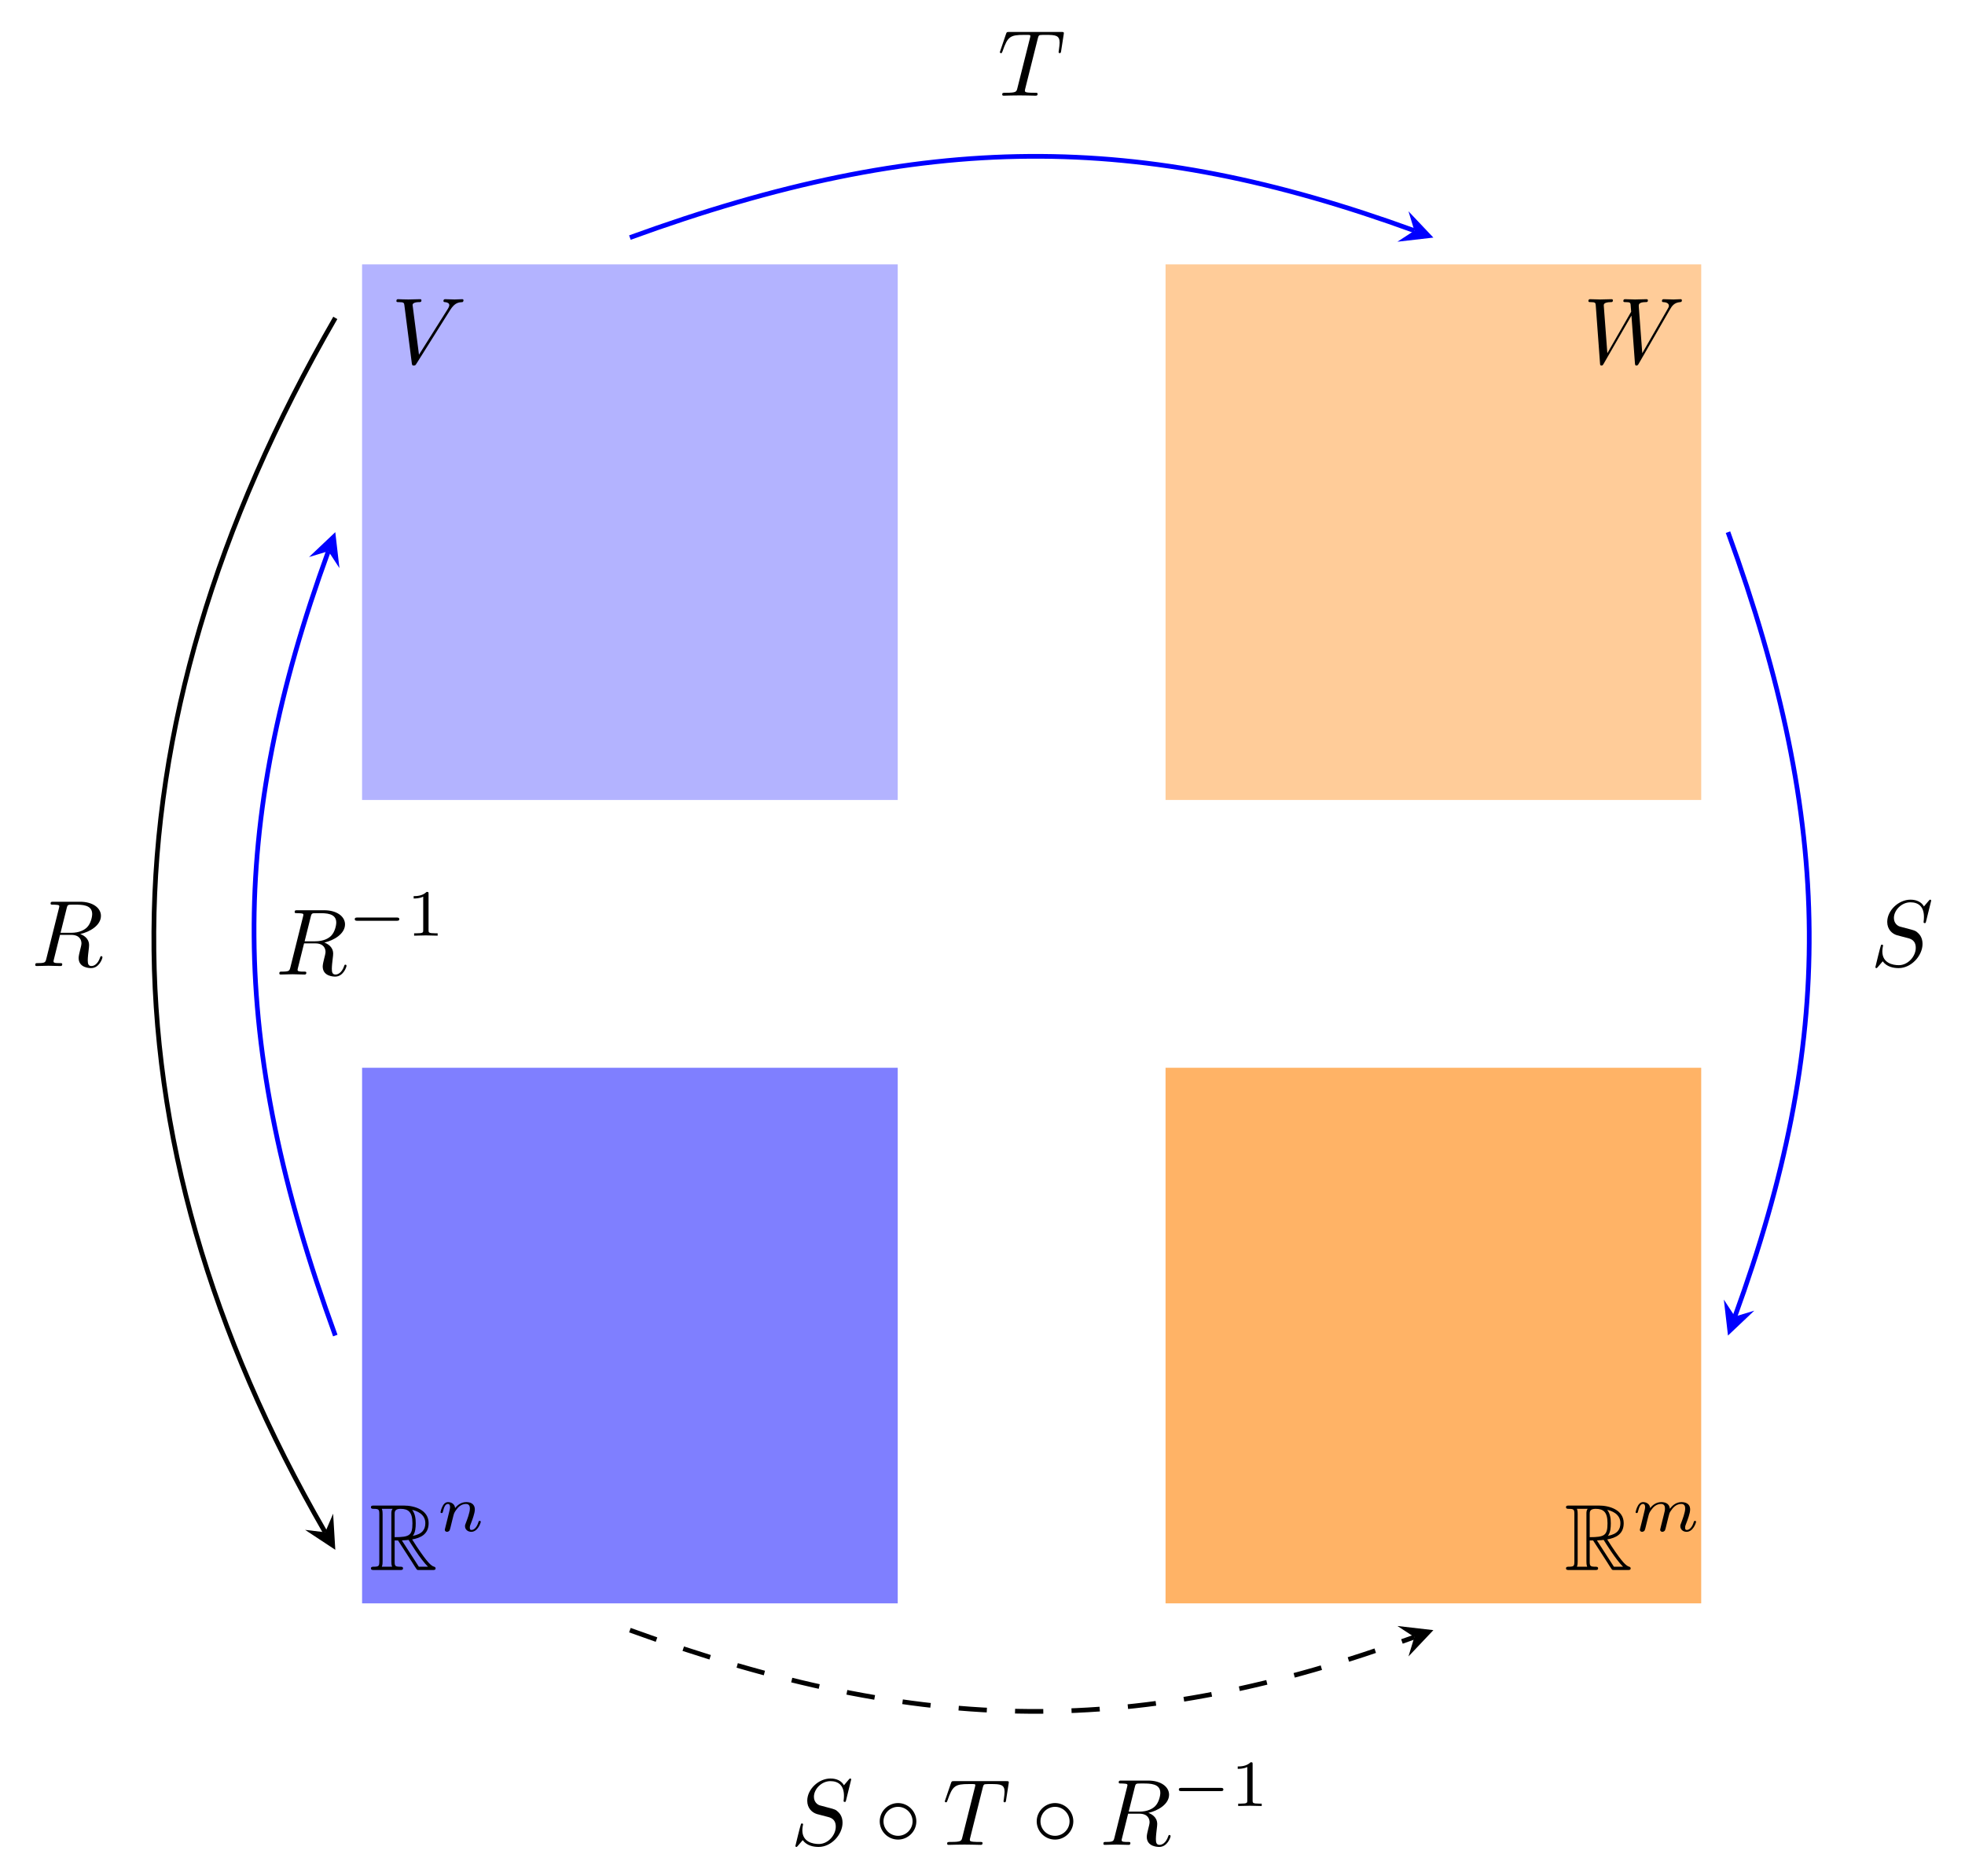 <svg xmlns="http://www.w3.org/2000/svg" xmlns:xlink="http://www.w3.org/1999/xlink" version="1.1" width="207.977" height="198.601" viewBox="0 0 207.977 198.601">
<defs>
<path id="font_1_4" d="M.628 .569C.677 .647 .719 .65 .756 .652 .768 .653 .769 .67 .769 .671 .769 .679 .764 .683 .756 .683 .73 .683 .701 .68 .674 .68 .641 .68 .607 .683 .575 .683 .569 .683 .556 .683 .556 .664 .556 .653 .565 .652 .572 .652 .599 .65 .618 .64 .618 .619 .618 .604 .603 .582 .603 .581L.296 .093 .228 .622C.228 .639 .251 .652 .297 .652 .311 .652 .322 .652 .322 .672 .322 .681 .314 .683 .308 .683 .268 .683 .225 .68 .184 .68 .166 .68 .147 .681 .129 .681 .111 .681 .092 .683 .075 .683 .068 .683 .056 .683 .056 .664 .056 .652 .065 .652 .081 .652 .137 .652 .138 .643 .141 .618L.22 .001C.223-.019 .227-.022 .24-.022 .256-.022 .26-.017 .268-.004L.628 .569Z"/>
<path id="font_1_5" d="M.917 .567C.942 .611 .966 .647 1.029 .652 1.038 .653 1.048 .653 1.048 .672 1.048 .676 1.044 .683 1.036 .683 1.012 .683 .984 .68 .959 .68 .925 .68 .888 .683 .855 .683 .849 .683 .836 .683 .836 .664 .836 .653 .845 .652 .851 .652 .875 .651 .91 .643 .91 .613 .91 .602 .905 .594 .897 .58L.627 .109 .59 .605C.589 .625 .587 .651 .66 .652 .677 .652 .687 .652 .687 .672 .687 .682 .676 .683 .672 .683 .632 .683 .59 .68 .55 .68 .527 .68 .468 .683 .445 .683 .439 .683 .426 .683 .426 .663 .426 .652 .436 .652 .45 .652 .494 .652 .501 .646 .503 .627L.509 .55 .256 .109 .218 .616C.218 .628 .218 .651 .294 .652 .304 .652 .315 .652 .315 .672 .315 .683 .303 .683 .301 .683 .261 .683 .219 .68 .178 .68 .143 .68 .107 .683 .073 .683 .068 .683 .055 .683 .055 .664 .055 .652 .064 .652 .08 .652 .13 .652 .131 .643 .133 .615L.178 .004C.179-.014 .18-.022 .194-.022 .206-.022 .209-.016 .218-.001L.512 .509 .549 .004C.551-.017 .553-.022 .565-.022 .578-.022 .584-.012 .589-.003L.917 .567Z"/>
<path id="font_2_1" d="M.268 .314H.304L.454 .082C.464 .066 .488 .027 .499 .012 .506 0 .509 0 .532 0H.67C.688 0 .703 0 .703 .018 .703 .026 .697 .033 .688 .035 .651 .043 .602 .109 .578 .141 .571 .151 .521 .217 .454 .325 .543 .341 .629 .379 .629 .498 .629 .637 .482 .685 .364 .685H.05C.032 .685 .016 .685 .016 .667 .016 .65 .035 .65 .043 .65 .1 .65 .105 .643 .105 .593V.092C.105 .042 .1 .035 .043 .035 .035 .035 .016 .035 .016 .018 .016 0 .032 0 .05 0H.324C.342 0 .357 0 .357 .018 .357 .035 .34 .035 .329 .035 .272 .035 .268 .043 .268 .092V.314M.461 .363C.489 .4 .492 .453 .492 .497 .492 .545 .486 .598 .454 .639 .495 .63 .594 .599 .594 .498 .594 .433 .564 .382 .461 .363M.268 .596C.268 .617 .268 .65 .33 .65 .415 .65 .457 .615 .457 .497 .457 .368 .426 .349 .268 .349V.596M.132 .035C.14 .053 .14 .081 .14 .09V.595C.14 .605 .14 .632 .132 .65H.246C.233 .634 .233 .614 .233 .599V.09C.233 .08 .233 .053 .241 .035H.132M.345 .314C.352 .315 .356 .316 .364 .316 .379 .316 .401 .318 .416 .32 .431 .296 .539 .118 .622 .035H.525L.345 .314Z"/>
<path id="font_3_2" d="M.122 .063C.118 .05 .112 .025 .112 .022 .112 0 .13-.01 .146-.01 .164-.01 .18 .003 .185 .012 .19 .021 .198 .053 .203 .074 .208 .093 .219 .139 .225 .164 .231 .186 .237 .208 .242 .231 .253 .272 .255 .28 .284 .321 .312 .361 .359 .413 .434 .413 .492 .413 .493 .362 .493 .343 .493 .283 .45 .172 .434 .13 .423 .102 .419 .093 .419 .076 .419 .023 .463-.01 .514-.01 .614-.01 .658 .128 .658 .143 .658 .156 .645 .156 .642 .156 .628 .156 .627 .15 .623 .139 .6 .059 .557 .018 .517 .018 .496 .018 .492 .032 .492 .053 .492 .076 .497 .089 .515 .134 .527 .165 .568 .271 .568 .327 .568 .424 .491 .441 .438 .441 .355 .441 .299 .39 .269 .35 .262 .419 .203 .441 .162 .441 .119 .441 .096 .41 .083 .387 .061 .35 .047 .293 .047 .288 .047 .275 .061 .275 .064 .275 .078 .275 .079 .278 .086 .305 .101 .364 .12 .413 .159 .413 .185 .413 .192 .391 .192 .364 .192 .345 .183 .308 .176 .281 .169 .254 .159 .213 .154 .191L.122 .063Z"/>
<path id="font_3_1" d="M.434 .081C.429 .061 .42 .027 .42 .022 .42 0 .438-.01 .454-.01 .472-.01 .488 .003 .493 .012 .498 .021 .506 .053 .511 .074 .516 .093 .527 .139 .533 .164 .539 .186 .545 .208 .55 .231 .561 .274 .561 .276 .581 .307 .613 .356 .663 .413 .741 .413 .797 .413 .8 .367 .8 .343 .8 .283 .757 .172 .741 .13 .73 .102 .726 .093 .726 .076 .726 .023 .77-.01 .821-.01 .921-.01 .965 .128 .965 .143 .965 .156 .952 .156 .949 .156 .935 .156 .934 .15 .93 .139 .907 .059 .864 .018 .824 .018 .803 .018 .799 .032 .799 .053 .799 .076 .804 .089 .822 .134 .834 .165 .875 .271 .875 .327 .875 .343 .875 .385 .838 .414 .821 .427 .792 .441 .745 .441 .655 .441 .6 .382 .568 .34 .56 .425 .489 .441 .438 .441 .355 .441 .299 .39 .269 .35 .262 .419 .203 .441 .162 .441 .119 .441 .096 .41 .083 .387 .061 .35 .047 .293 .047 .288 .047 .275 .061 .275 .064 .275 .078 .275 .079 .278 .086 .305 .101 .364 .12 .413 .159 .413 .185 .413 .192 .391 .192 .364 .192 .345 .183 .308 .176 .281 .169 .254 .159 .213 .154 .191L.122 .063C.118 .05 .112 .025 .112 .022 .112 0 .13-.01 .146-.01 .164-.01 .18 .003 .185 .012 .19 .021 .198 .053 .203 .074 .208 .093 .219 .139 .225 .164 .231 .186 .237 .208 .242 .231 .253 .272 .255 .28 .284 .321 .312 .361 .359 .413 .434 .413 .492 .413 .493 .362 .493 .343 .493 .318 .49 .305 .476 .249L.434 .081Z"/>
<path id="font_1_3" d="M.427 .607C.434 .635 .438 .641 .45 .644 .459 .646 .492 .646 .513 .646 .614 .646 .659 .642 .659 .564 .659 .549 .655 .51 .651 .484 .65 .48 .648 .468 .648 .465 .648 .459 .651 .452 .66 .452 .671 .452 .673 .46 .675 .475L.702 .649C.703 .653 .704 .663 .704 .666 .704 .677 .694 .677 .677 .677H.122C.098 .677 .097 .676 .09 .657L.03 .481C.029 .479 .024 .465 .024 .463 .024 .457 .029 .452 .036 .452 .046 .452 .047 .457 .053 .473 .107 .628 .133 .646 .281 .646H.32C.348 .646 .348 .642 .348 .634 .348 .628 .345 .616 .344 .613L.21 .079C.201 .042 .198 .031 .091 .031 .055 .031 .049 .031 .049 .012 .049 0 .06 0 .066 0 .093 0 .121 .002 .148 .002 .176 .002 .205 .003 .233 .003 .261 .003 .289 .002 .316 .002 .345 .002 .375 0 .403 0 .413 0 .425 0 .425 .02 .425 .031 .417 .031 .391 .031 .366 .031 .353 .031 .327 .033 .298 .036 .29 .039 .29 .055 .29 .056 .29 .061 .294 .076L.427 .607Z"/>
<path id="font_1_2" d="M.645 .695C.645 .698 .643 .705 .634 .705 .629 .705 .628 .704 .616 .69L.568 .633C.542 .68 .49 .705 .425 .705 .298 .705 .178 .59 .178 .469 .178 .388 .231 .342 .282 .327L.389 .299C.426 .29 .481 .275 .481 .193 .481 .103 .399 .009 .301 .009 .237 .009 .126 .031 .126 .155 .126 .179 .131 .203 .132 .209 .133 .213 .134 .214 .134 .216 .134 .226 .127 .227 .122 .227 .117 .227 .115 .226 .112 .223 .108 .219 .052-.009 .052-.012 .052-.018 .057-.022 .063-.022 .068-.022 .069-.021 .081-.007L.13 .05C.173-.008 .241-.022 .299-.022 .435-.022 .553 .111 .553 .235 .553 .304 .519 .338 .504 .352 .481 .375 .466 .379 .377 .402 .355 .408 .319 .418 .31 .42 .283 .429 .249 .458 .249 .511 .249 .592 .329 .677 .424 .677 .507 .677 .568 .634 .568 .522 .568 .49 .564 .472 .564 .466 .564 .465 .564 .456 .576 .456 .586 .456 .587 .459 .591 .476L.645 .695Z"/>
<path id="font_4_1" d="M.444 .25C.444 .357 .355 .444 .25 .444 .142 .444 .055 .355 .055 .25 .055 .144 .142 .056 .25 .056 .355 .056 .444 .143 .444 .25M.25 .096C.163 .096 .095 .166 .095 .25 .095 .334 .164 .404 .25 .404 .333 .404 .404 .336 .404 .25 .404 .164 .333 .096 .25 .096Z"/>
<path id="font_1_1" d="M.375 .614C.381 .638 .384 .648 .403 .651 .412 .652 .444 .652 .464 .652 .535 .652 .646 .652 .646 .553 .646 .519 .63 .45 .591 .411 .565 .385 .512 .353 .422 .353H.31L.375 .614M.519 .34C.62 .362 .739 .432 .739 .533 .739 .619 .649 .683 .518 .683H.233C.213 .683 .204 .683 .204 .663 .204 .652 .213 .652 .232 .652 .234 .652 .253 .652 .27 .65 .288 .648 .297 .647 .297 .634 .297 .63 .296 .627 .293 .615L.159 .078C.149 .039 .147 .031 .068 .031 .05 .031 .041 .031 .041 .011 .041-0 .053-0 .055-0 .083-0 .153 .003 .181 .003 .209 .003 .28-0 .308-0 .316-0 .328-0 .328 .02 .328 .031 .319 .031 .3 .031 .263 .031 .235 .031 .235 .049 .235 .055 .237 .06 .238 .066L.304 .331H.423C.514 .331 .532 .275 .532 .24 .532 .225 .524 .194 .518 .171 .511 .143 .502 .106 .502 .086 .502-.022 .622-.022 .635-.022 .72-.022 .755 .079 .755 .093 .755 .105 .744 .105 .743 .105 .734 .105 .732 .098 .73 .091 .705 .017 .662-0 .639-0 .606-0 .599 .022 .599 .061 .599 .092 .605 .143 .609 .175 .611 .189 .613 .208 .613 .222 .613 .299 .546 .33 .519 .34Z"/>
<path id="font_5_1" d="M.744 .226C.76 .226 .784 .226 .784 .25 .784 .275 .761 .275 .744 .275H.148C.132 .275 .108 .275 .108 .251 .108 .226 .131 .226 .148 .226H.744Z"/>
<path id="font_6_1" d="M.335 .636C.335 .663 .333 .664 .305 .664 .241 .601 .15 .6 .109 .6V.564C.133 .564 .199 .564 .254 .592V.082C.254 .049 .254 .036 .154 .036H.116V0C.134 .001 .257 .004 .294 .004 .325 .004 .451 .001 .473 0V.036H.435C.335 .036 .335 .049 .335 .082V.636Z"/>
</defs>
<path transform="matrix(1,0,0,-1,9.976,169.717)" d="M28.347 0V56.694H85.04V0ZM85.04 56.694" fill="#0000ff" fill-opacity=".5"/>
<path transform="matrix(1,0,0,-1,9.976,169.717)" d="M113.387 0V56.694H170.081V0ZM170.081 56.694" fill="#ff8000" fill-opacity=".6"/>
<path transform="matrix(1,0,0,-1,9.976,169.717)" d="M28.347 85.04V141.734H85.04V85.04ZM85.04 141.734" fill="#0000ff" fill-opacity=".3"/>
<path transform="matrix(1,0,0,-1,9.976,169.717)" d="M113.387 85.04V141.734H170.081V85.04ZM170.081 141.734" fill="#ff8000" fill-opacity=".4"/>
<use data-text="V" xlink:href="#font_1_4" transform="matrix(9.963,0,0,-9.963,41.396,38.475)"/>
<use data-text="W" xlink:href="#font_1_5" transform="matrix(9.963,0,0,-9.963,167.572,38.475)"/>
<use data-text="R" xlink:href="#font_2_1" transform="matrix(9.963,0,0,-9.963,39.1,166.188)"/>
<use data-text="n" xlink:href="#font_3_2" transform="matrix(6.974,0,0,-6.974,46.295,162.075)"/>
<use data-text="R" xlink:href="#font_2_1" transform="matrix(9.963,0,0,-9.963,165.587,166.188)"/>
<use data-text="m" xlink:href="#font_3_1" transform="matrix(6.974,0,0,-6.974,172.782,162.075)"/>
<path transform="matrix(1,0,0,-1,9.976,169.717)" stroke-width=".498" stroke-linecap="butt" stroke-dasharray="2.989,2.989" stroke-miterlimit="10" stroke-linejoin="miter" fill="none" stroke="#000000" d="M56.694-2.835C87.857-14.178 110.571-14.178 139.721-3.567"/>
<path transform="matrix(.94,-.342,-.342,-.94,149.697,173.284)" d="M2.142 0-1.285 1.714 0 0-1.285-1.714"/>
<path transform="matrix(1,0,0,-1,9.976,169.717)" stroke-width=".498" stroke-linecap="butt" stroke-miterlimit="10" stroke-linejoin="miter" fill="none" stroke="#0000ff" d="M56.694 144.569C87.857 155.912 110.571 155.912 139.721 145.301"/>
<path transform="matrix(.94,.342,.342,-.94,149.697,24.416)" d="M2.142 0-1.285 1.714 0 0-1.285-1.714" fill="#0000ff"/>
<path transform="matrix(1,0,0,-1,9.976,169.717)" stroke-width=".498" stroke-linecap="butt" stroke-miterlimit="10" stroke-linejoin="miter" fill="none" stroke="#0000ff" d="M172.916 113.387C184.258 82.224 184.258 59.51 173.648 30.36"/>
<path transform="matrix(-.342,.94,.94,.342,183.624,139.357)" d="M2.142 0-1.285 1.714 0 0-1.285-1.714" fill="#0000ff"/>
<path transform="matrix(1,0,0,-1,9.976,169.717)" stroke-width=".498" stroke-linecap="butt" stroke-miterlimit="10" stroke-linejoin="miter" fill="none" stroke="#000000" d="M25.512 136.065C.087 92.027 .087 49.707 24.441 7.524"/>
<path transform="matrix(.5,.866,.866,-.5,34.417,162.193)" d="M2.142 0-1.285 1.714 0 0-1.285-1.714"/>
<path transform="matrix(1,0,0,-1,9.976,169.717)" stroke-width=".498" stroke-linecap="butt" stroke-miterlimit="10" stroke-linejoin="miter" fill="none" stroke="#0000ff" d="M25.512 28.347C14.169 59.51 14.169 82.224 24.779 111.374"/>
<path transform="matrix(.342,-.94,-.94,-.342,34.755,58.343)" d="M2.142 0-1.285 1.714 0 0-1.285-1.714" fill="#0000ff"/>
<use data-text="T" xlink:href="#font_1_3" transform="matrix(9.963,0,0,-9.963,105.586,10.129)"/>
<use data-text="S" xlink:href="#font_1_2" transform="matrix(9.963,0,0,-9.963,83.666,195.28)"/>
<use data-text="&#x25e6;" xlink:href="#font_4_1" transform="matrix(9.963,0,0,-9.963,92.563,195.28)"/>
<use data-text="T" xlink:href="#font_1_3" transform="matrix(9.963,0,0,-9.963,99.759,195.28)"/>
<use data-text="&#x25e6;" xlink:href="#font_4_1" transform="matrix(9.963,0,0,-9.963,109.178,195.28)"/>
<use data-text="R" xlink:href="#font_1_1" transform="matrix(9.963,0,0,-9.963,116.373,195.28)"/>
<use data-text="&#x2212;" xlink:href="#font_5_1" transform="matrix(6.974,0,0,-6.974,124.015,191.167)"/>
<use data-text="1" xlink:href="#font_6_1" transform="matrix(6.974,0,0,-6.974,130.242,191.167)"/>
<use data-text="R" xlink:href="#font_1_1" transform="matrix(9.963,0,0,-9.963,3.321,102.255)"/>
<use data-text="R" xlink:href="#font_1_1" transform="matrix(9.963,0,0,-9.963,29.154,103.155)"/>
<use data-text="&#x2212;" xlink:href="#font_5_1" transform="matrix(6.974,0,0,-6.974,36.795,99.041)"/>
<use data-text="1" xlink:href="#font_6_1" transform="matrix(6.974,0,0,-6.974,43.022,99.041)"/>
<use data-text="S" xlink:href="#font_1_2" transform="matrix(9.963,0,0,-9.963,197.973,102.255)"/>
</svg>
